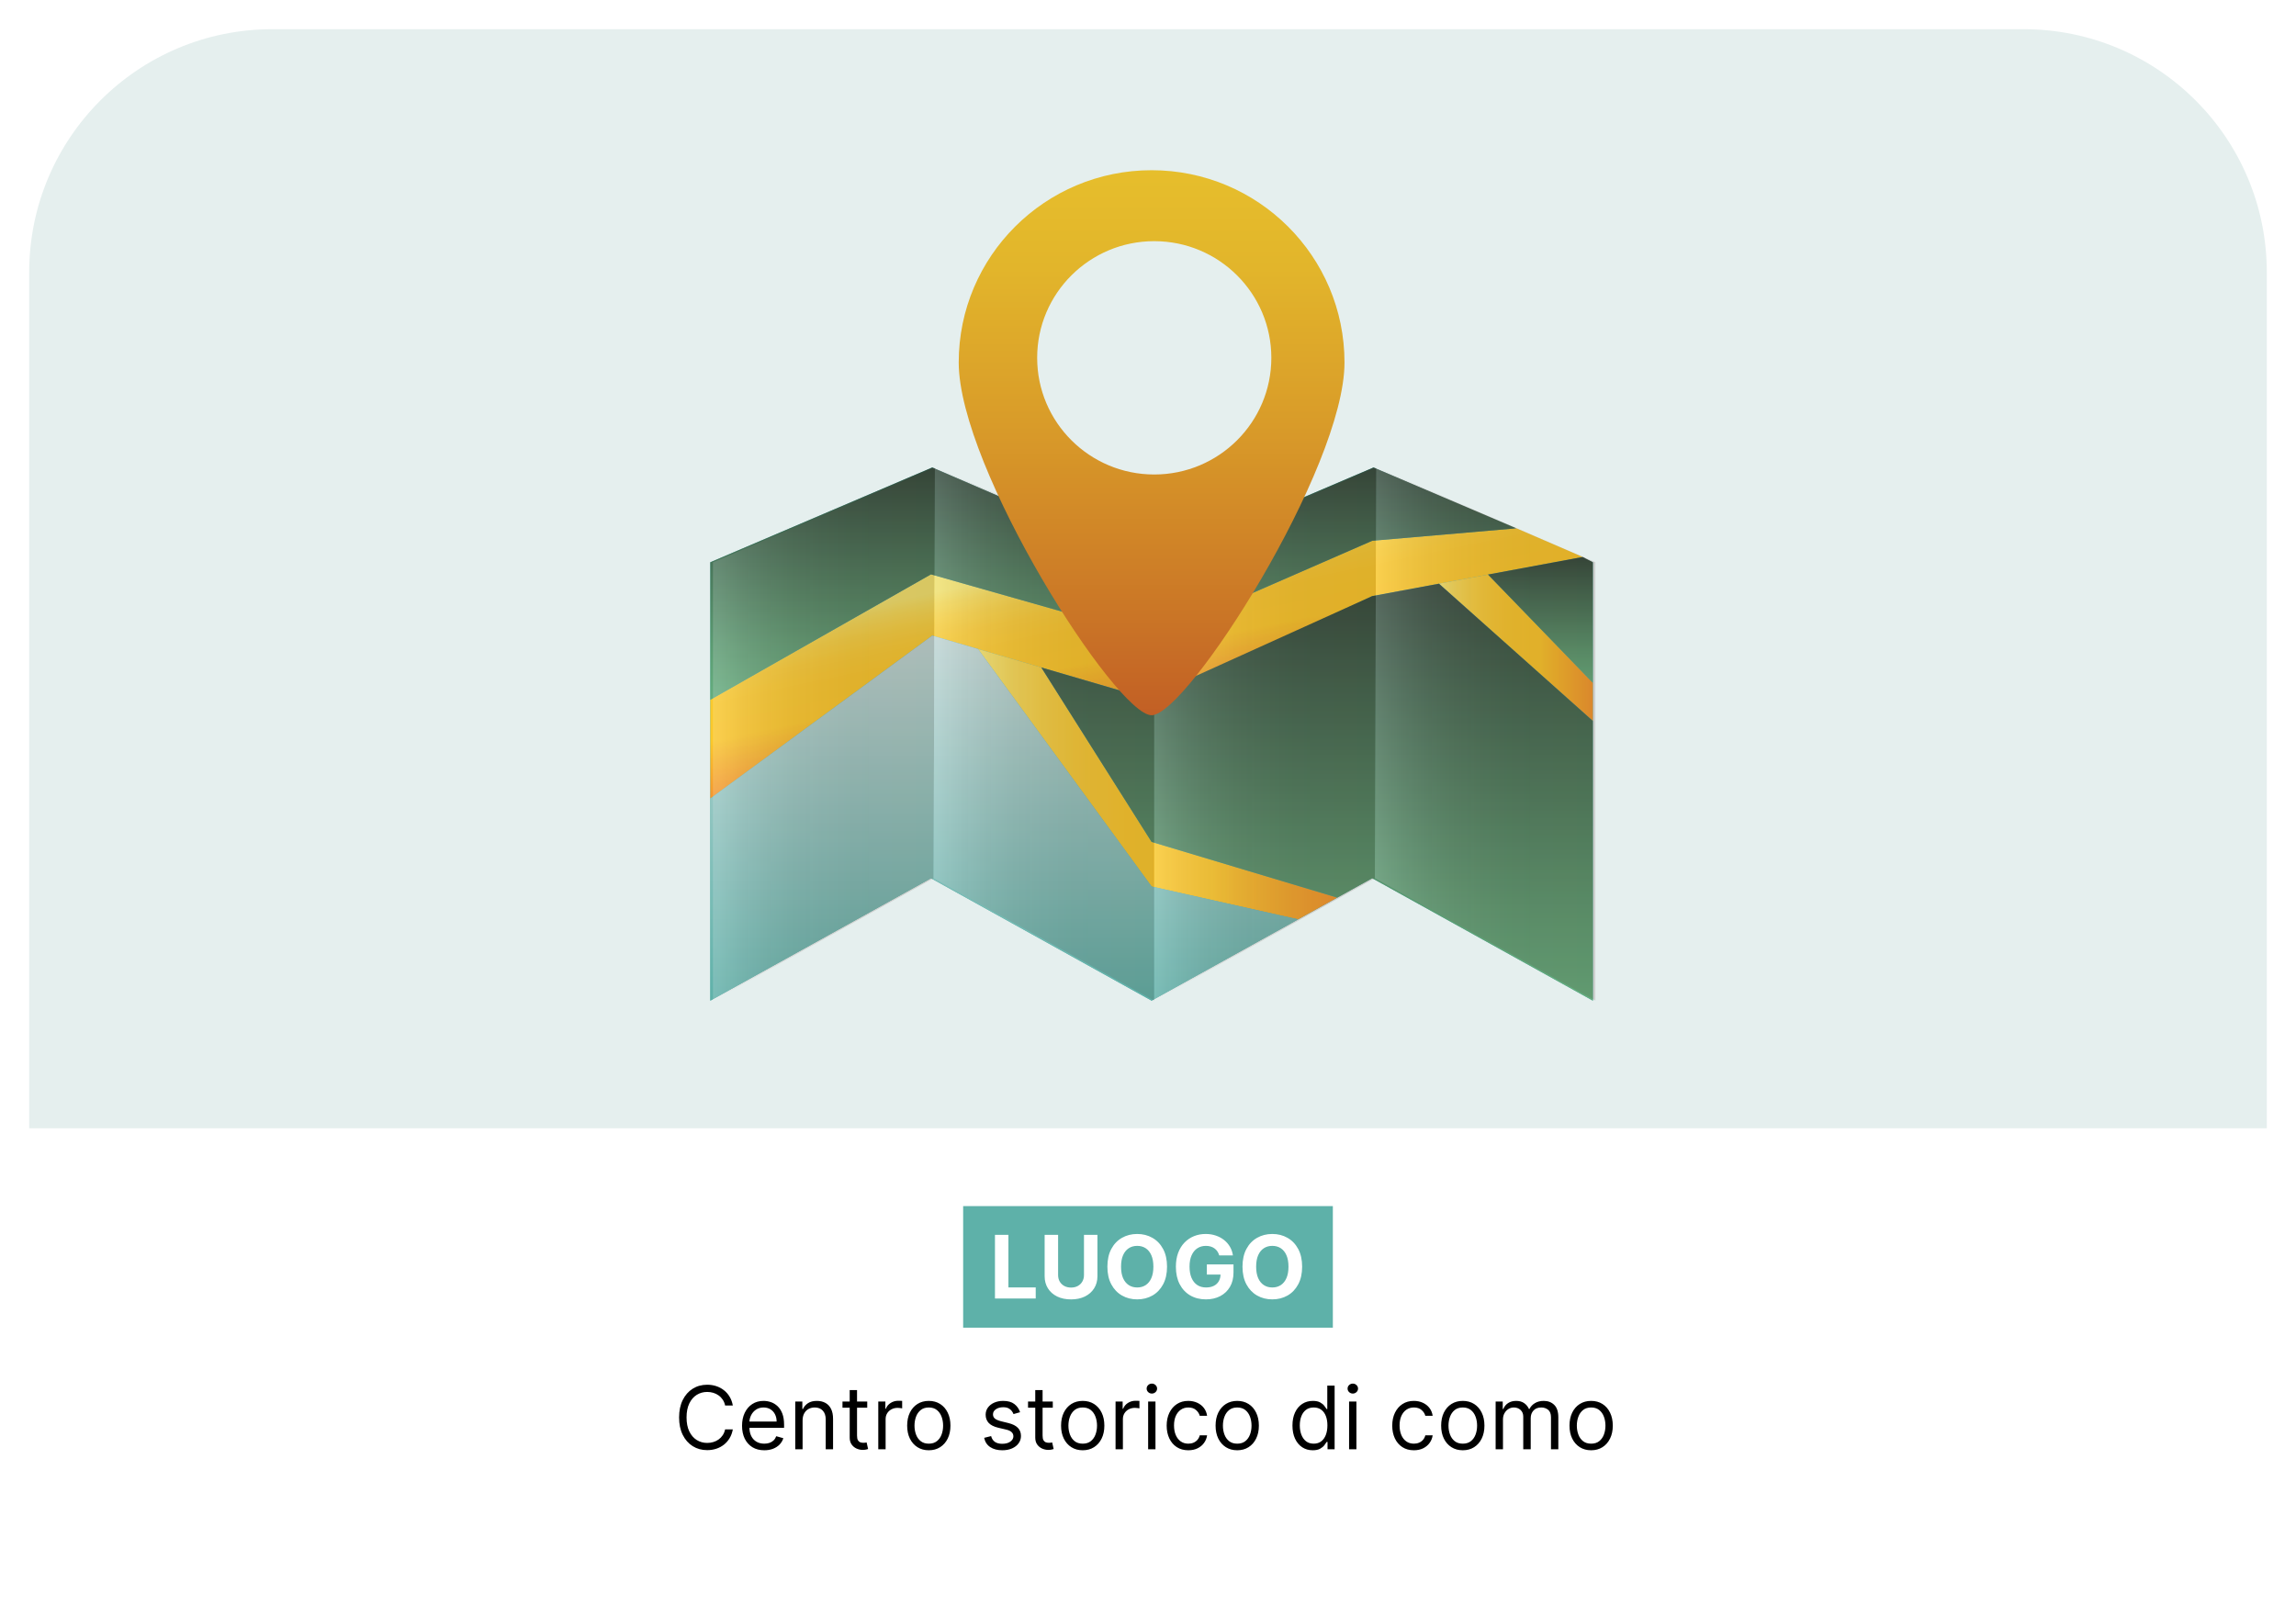 <svg width="472" height="330" viewBox="0 0 472 330" fill="none" xmlns="http://www.w3.org/2000/svg">
<g filter="url(#filter0_d_8064_45262)">
<rect x="6" y="6" width="460" height="318" rx="51" fill="white"/>
</g>
<path d="M150.65 289H149.064C148.971 288.544 148.807 288.143 148.572 287.798C148.342 287.453 148.061 287.163 147.728 286.929C147.4 286.69 147.036 286.511 146.635 286.392C146.235 286.273 145.817 286.213 145.383 286.213C144.59 286.213 143.872 286.413 143.228 286.814C142.589 287.214 142.08 287.805 141.701 288.585C141.326 289.364 141.138 290.321 141.138 291.455C141.138 292.588 141.326 293.545 141.701 294.325C142.08 295.104 142.589 295.695 143.228 296.095C143.872 296.496 144.59 296.696 145.383 296.696C145.817 296.696 146.235 296.636 146.635 296.517C147.036 296.398 147.4 296.221 147.728 295.987C148.061 295.748 148.342 295.456 148.572 295.111C148.807 294.761 148.971 294.361 149.064 293.909H150.65C150.53 294.578 150.313 295.177 149.998 295.705C149.682 296.234 149.29 296.683 148.821 297.054C148.353 297.42 147.826 297.7 147.243 297.891C146.663 298.083 146.043 298.179 145.383 298.179C144.266 298.179 143.273 297.906 142.404 297.361C141.535 296.815 140.851 296.04 140.352 295.034C139.853 294.028 139.604 292.835 139.604 291.455C139.604 290.074 139.853 288.881 140.352 287.875C140.851 286.869 141.535 286.094 142.404 285.548C143.273 285.003 144.266 284.73 145.383 284.73C146.043 284.73 146.663 284.826 147.243 285.018C147.826 285.21 148.353 285.491 148.821 285.862C149.29 286.228 149.682 286.675 149.998 287.204C150.313 287.728 150.53 288.327 150.65 289ZM157.123 298.205C156.177 298.205 155.361 297.996 154.675 297.578C153.993 297.156 153.467 296.568 153.096 295.814C152.73 295.055 152.546 294.173 152.546 293.168C152.546 292.162 152.73 291.276 153.096 290.509C153.467 289.737 153.983 289.136 154.643 288.706C155.308 288.271 156.083 288.054 156.97 288.054C157.481 288.054 157.986 288.139 158.485 288.31C158.983 288.48 159.437 288.757 159.846 289.141C160.255 289.52 160.581 290.023 160.824 290.649C161.067 291.276 161.188 292.047 161.188 292.963V293.602H153.62V292.298H159.654C159.654 291.744 159.544 291.25 159.322 290.815C159.105 290.381 158.794 290.038 158.389 289.786C157.988 289.535 157.515 289.409 156.97 289.409C156.369 289.409 155.849 289.558 155.41 289.857C154.975 290.151 154.641 290.534 154.407 291.007C154.172 291.48 154.055 291.987 154.055 292.528V293.398C154.055 294.139 154.183 294.768 154.438 295.283C154.698 295.795 155.059 296.185 155.519 296.453C155.979 296.717 156.514 296.849 157.123 296.849C157.519 296.849 157.877 296.794 158.197 296.683C158.521 296.568 158.8 296.398 159.034 296.172C159.269 295.942 159.45 295.656 159.578 295.315L161.035 295.724C160.882 296.219 160.624 296.653 160.262 297.028C159.899 297.399 159.452 297.689 158.919 297.898C158.387 298.102 157.788 298.205 157.123 298.205ZM164.992 292.094V298H163.483V288.182H164.941V289.716H165.068C165.299 289.217 165.648 288.817 166.117 288.514C166.585 288.207 167.191 288.054 167.932 288.054C168.597 288.054 169.179 288.19 169.677 288.463C170.176 288.732 170.563 289.141 170.84 289.69C171.117 290.236 171.256 290.926 171.256 291.761V298H169.747V291.864C169.747 291.092 169.547 290.491 169.147 290.061C168.746 289.626 168.196 289.409 167.497 289.409C167.016 289.409 166.585 289.513 166.206 289.722C165.831 289.931 165.535 290.236 165.318 290.636C165.1 291.037 164.992 291.523 164.992 292.094ZM178.282 288.182V289.46H173.194V288.182H178.282ZM174.677 285.83H176.186V295.188C176.186 295.614 176.248 295.933 176.371 296.146C176.499 296.355 176.661 296.496 176.857 296.568C177.057 296.636 177.268 296.67 177.49 296.67C177.656 296.67 177.792 296.662 177.899 296.645C178.005 296.624 178.091 296.607 178.155 296.594L178.461 297.949C178.359 297.987 178.216 298.026 178.033 298.064C177.85 298.107 177.618 298.128 177.336 298.128C176.91 298.128 176.493 298.036 176.084 297.853C175.679 297.67 175.342 297.391 175.074 297.016C174.809 296.641 174.677 296.168 174.677 295.597V285.83ZM180.552 298V288.182H182.009V289.665H182.111C182.29 289.179 182.614 288.785 183.083 288.482C183.552 288.18 184.08 288.028 184.668 288.028C184.779 288.028 184.917 288.031 185.084 288.035C185.25 288.039 185.375 288.045 185.461 288.054V289.588C185.41 289.575 185.292 289.556 185.109 289.531C184.93 289.501 184.741 289.486 184.54 289.486C184.063 289.486 183.637 289.586 183.262 289.786C182.891 289.982 182.597 290.255 182.38 290.604C182.167 290.95 182.06 291.344 182.06 291.787V298H180.552ZM190.939 298.205C190.052 298.205 189.275 297.994 188.606 297.572C187.941 297.15 187.421 296.56 187.046 295.801C186.675 295.043 186.49 294.156 186.49 293.142C186.49 292.119 186.675 291.227 187.046 290.464C187.421 289.701 187.941 289.109 188.606 288.687C189.275 288.265 190.052 288.054 190.939 288.054C191.825 288.054 192.601 288.265 193.265 288.687C193.934 289.109 194.454 289.701 194.825 290.464C195.2 291.227 195.388 292.119 195.388 293.142C195.388 294.156 195.2 295.043 194.825 295.801C194.454 296.56 193.934 297.15 193.265 297.572C192.601 297.994 191.825 298.205 190.939 298.205ZM190.939 296.849C191.612 296.849 192.166 296.677 192.601 296.332C193.035 295.987 193.357 295.533 193.566 294.97C193.775 294.408 193.879 293.798 193.879 293.142C193.879 292.486 193.775 291.874 193.566 291.308C193.357 290.741 193.035 290.283 192.601 289.933C192.166 289.584 191.612 289.409 190.939 289.409C190.265 289.409 189.711 289.584 189.277 289.933C188.842 290.283 188.52 290.741 188.312 291.308C188.103 291.874 187.998 292.486 187.998 293.142C187.998 293.798 188.103 294.408 188.312 294.97C188.52 295.533 188.842 295.987 189.277 296.332C189.711 296.677 190.265 296.849 190.939 296.849ZM209.707 290.381L208.352 290.764C208.267 290.538 208.141 290.319 207.975 290.106C207.813 289.888 207.592 289.71 207.31 289.569C207.029 289.428 206.669 289.358 206.23 289.358C205.629 289.358 205.128 289.496 204.728 289.773C204.332 290.046 204.133 290.393 204.133 290.815C204.133 291.19 204.27 291.487 204.543 291.704C204.815 291.921 205.241 292.102 205.821 292.247L207.278 292.605C208.156 292.818 208.81 293.144 209.241 293.583C209.671 294.018 209.886 294.578 209.886 295.264C209.886 295.827 209.724 296.33 209.4 296.773C209.081 297.216 208.633 297.565 208.058 297.821C207.483 298.077 206.814 298.205 206.051 298.205C205.05 298.205 204.221 297.987 203.565 297.553C202.908 297.118 202.493 296.483 202.318 295.648L203.75 295.29C203.886 295.818 204.144 296.214 204.523 296.479C204.907 296.743 205.408 296.875 206.025 296.875C206.729 296.875 207.287 296.726 207.7 296.428C208.118 296.125 208.327 295.763 208.327 295.341C208.327 295 208.207 294.714 207.969 294.484C207.73 294.25 207.364 294.075 206.869 293.96L205.233 293.577C204.334 293.364 203.673 293.033 203.251 292.586C202.834 292.134 202.625 291.57 202.625 290.892C202.625 290.338 202.78 289.848 203.092 289.422C203.407 288.996 203.835 288.661 204.376 288.418C204.922 288.175 205.54 288.054 206.23 288.054C207.202 288.054 207.964 288.267 208.518 288.693C209.077 289.119 209.473 289.682 209.707 290.381ZM216.427 288.182V289.46H211.339V288.182H216.427ZM212.822 285.83H214.33V295.188C214.33 295.614 214.392 295.933 214.516 296.146C214.644 296.355 214.805 296.496 215.002 296.568C215.202 296.636 215.413 296.67 215.634 296.67C215.801 296.67 215.937 296.662 216.043 296.645C216.15 296.624 216.235 296.607 216.299 296.594L216.606 297.949C216.504 297.987 216.361 298.026 216.178 298.064C215.994 298.107 215.762 298.128 215.481 298.128C215.055 298.128 214.637 298.036 214.228 297.853C213.823 297.67 213.487 297.391 213.218 297.016C212.954 296.641 212.822 296.168 212.822 295.597V285.83ZM222.579 298.205C221.693 298.205 220.915 297.994 220.246 297.572C219.581 297.15 219.062 296.56 218.687 295.801C218.316 295.043 218.13 294.156 218.13 293.142C218.13 292.119 218.316 291.227 218.687 290.464C219.062 289.701 219.581 289.109 220.246 288.687C220.915 288.265 221.693 288.054 222.579 288.054C223.466 288.054 224.241 288.265 224.906 288.687C225.575 289.109 226.095 289.701 226.466 290.464C226.841 291.227 227.028 292.119 227.028 293.142C227.028 294.156 226.841 295.043 226.466 295.801C226.095 296.56 225.575 297.15 224.906 297.572C224.241 297.994 223.466 298.205 222.579 298.205ZM222.579 296.849C223.253 296.849 223.807 296.677 224.241 296.332C224.676 295.987 224.998 295.533 225.206 294.97C225.415 294.408 225.52 293.798 225.52 293.142C225.52 292.486 225.415 291.874 225.206 291.308C224.998 290.741 224.676 290.283 224.241 289.933C223.807 289.584 223.253 289.409 222.579 289.409C221.906 289.409 221.352 289.584 220.917 289.933C220.483 290.283 220.161 290.741 219.952 291.308C219.743 291.874 219.639 292.486 219.639 293.142C219.639 293.798 219.743 294.408 219.952 294.97C220.161 295.533 220.483 295.987 220.917 296.332C221.352 296.677 221.906 296.849 222.579 296.849ZM229.331 298V288.182H230.788V289.665H230.891C231.07 289.179 231.393 288.785 231.862 288.482C232.331 288.18 232.859 288.028 233.447 288.028C233.558 288.028 233.697 288.031 233.863 288.035C234.029 288.039 234.155 288.045 234.24 288.054V289.588C234.189 289.575 234.072 289.556 233.888 289.531C233.709 289.501 233.52 289.486 233.32 289.486C232.842 289.486 232.416 289.586 232.041 289.786C231.67 289.982 231.376 290.255 231.159 290.604C230.946 290.95 230.839 291.344 230.839 291.787V298H229.331ZM236.028 298V288.182H237.537V298H236.028ZM236.795 286.545C236.501 286.545 236.248 286.445 236.035 286.245C235.826 286.045 235.721 285.804 235.721 285.523C235.721 285.241 235.826 285.001 236.035 284.8C236.248 284.6 236.501 284.5 236.795 284.5C237.089 284.5 237.341 284.6 237.549 284.8C237.763 285.001 237.869 285.241 237.869 285.523C237.869 285.804 237.763 286.045 237.549 286.245C237.341 286.445 237.089 286.545 236.795 286.545ZM244.288 298.205C243.368 298.205 242.575 297.987 241.91 297.553C241.246 297.118 240.734 296.519 240.376 295.756C240.018 294.994 239.839 294.122 239.839 293.142C239.839 292.145 240.023 291.265 240.389 290.502C240.76 289.735 241.275 289.136 241.936 288.706C242.601 288.271 243.376 288.054 244.263 288.054C244.953 288.054 245.575 288.182 246.129 288.438C246.683 288.693 247.137 289.051 247.491 289.511C247.844 289.972 248.064 290.509 248.149 291.122H246.641C246.525 290.675 246.27 290.278 245.873 289.933C245.481 289.584 244.953 289.409 244.288 289.409C243.7 289.409 243.185 289.562 242.741 289.869C242.302 290.172 241.959 290.6 241.712 291.154C241.469 291.704 241.348 292.349 241.348 293.091C241.348 293.849 241.467 294.51 241.706 295.072C241.949 295.635 242.29 296.072 242.729 296.383C243.172 296.694 243.692 296.849 244.288 296.849C244.68 296.849 245.036 296.781 245.356 296.645C245.675 296.509 245.946 296.312 246.168 296.057C246.389 295.801 246.547 295.494 246.641 295.136H248.149C248.064 295.716 247.853 296.238 247.516 296.702C247.184 297.163 246.743 297.529 246.193 297.802C245.648 298.07 245.013 298.205 244.288 298.205ZM254.343 298.205C253.457 298.205 252.679 297.994 252.01 297.572C251.345 297.15 250.825 296.56 250.45 295.801C250.079 295.043 249.894 294.156 249.894 293.142C249.894 292.119 250.079 291.227 250.45 290.464C250.825 289.701 251.345 289.109 252.01 288.687C252.679 288.265 253.457 288.054 254.343 288.054C255.229 288.054 256.005 288.265 256.67 288.687C257.339 289.109 257.859 289.701 258.229 290.464C258.604 291.227 258.792 292.119 258.792 293.142C258.792 294.156 258.604 295.043 258.229 295.801C257.859 296.56 257.339 297.15 256.67 297.572C256.005 297.994 255.229 298.205 254.343 298.205ZM254.343 296.849C255.016 296.849 255.57 296.677 256.005 296.332C256.44 295.987 256.761 295.533 256.97 294.97C257.179 294.408 257.283 293.798 257.283 293.142C257.283 292.486 257.179 291.874 256.97 291.308C256.761 290.741 256.44 290.283 256.005 289.933C255.57 289.584 255.016 289.409 254.343 289.409C253.67 289.409 253.116 289.584 252.681 289.933C252.246 290.283 251.925 290.741 251.716 291.308C251.507 291.874 251.403 292.486 251.403 293.142C251.403 293.798 251.507 294.408 251.716 294.97C251.925 295.533 252.246 295.987 252.681 296.332C253.116 296.677 253.67 296.849 254.343 296.849ZM269.864 298.205C269.046 298.205 268.324 297.998 267.698 297.585C267.071 297.167 266.581 296.579 266.227 295.82C265.874 295.058 265.697 294.156 265.697 293.116C265.697 292.085 265.874 291.19 266.227 290.432C266.581 289.673 267.073 289.087 267.704 288.674C268.335 288.261 269.063 288.054 269.89 288.054C270.529 288.054 271.034 288.161 271.405 288.374C271.78 288.582 272.065 288.821 272.261 289.089C272.462 289.354 272.617 289.571 272.728 289.741H272.856V284.909H274.364V298H272.907V296.491H272.728C272.617 296.67 272.46 296.896 272.255 297.169C272.051 297.437 271.759 297.678 271.379 297.891C271 298.1 270.495 298.205 269.864 298.205ZM270.069 296.849C270.674 296.849 271.185 296.692 271.603 296.376C272.021 296.057 272.338 295.616 272.555 295.053C272.773 294.487 272.881 293.832 272.881 293.091C272.881 292.358 272.775 291.717 272.562 291.167C272.349 290.613 272.033 290.183 271.616 289.876C271.198 289.565 270.683 289.409 270.069 289.409C269.43 289.409 268.897 289.573 268.471 289.901C268.049 290.225 267.732 290.666 267.519 291.224C267.31 291.778 267.205 292.401 267.205 293.091C267.205 293.79 267.312 294.425 267.525 294.996C267.742 295.562 268.062 296.014 268.484 296.351C268.91 296.683 269.438 296.849 270.069 296.849ZM277.337 298V288.182H278.845V298H277.337ZM278.104 286.545C277.81 286.545 277.556 286.445 277.343 286.245C277.134 286.045 277.03 285.804 277.03 285.523C277.03 285.241 277.134 285.001 277.343 284.8C277.556 284.6 277.81 284.5 278.104 284.5C278.398 284.5 278.649 284.6 278.858 284.8C279.071 285.001 279.178 285.241 279.178 285.523C279.178 285.804 279.071 286.045 278.858 286.245C278.649 286.445 278.398 286.545 278.104 286.545ZM290.659 298.205C289.739 298.205 288.946 297.987 288.282 297.553C287.617 297.118 287.105 296.519 286.747 295.756C286.389 294.994 286.21 294.122 286.21 293.142C286.21 292.145 286.394 291.265 286.76 290.502C287.131 289.735 287.647 289.136 288.307 288.706C288.972 288.271 289.747 288.054 290.634 288.054C291.324 288.054 291.946 288.182 292.5 288.438C293.054 288.693 293.508 289.051 293.862 289.511C294.215 289.972 294.435 290.509 294.52 291.122H293.012C292.897 290.675 292.641 290.278 292.245 289.933C291.853 289.584 291.324 289.409 290.659 289.409C290.071 289.409 289.556 289.562 289.112 289.869C288.674 290.172 288.331 290.6 288.083 291.154C287.84 291.704 287.719 292.349 287.719 293.091C287.719 293.849 287.838 294.51 288.077 295.072C288.32 295.635 288.661 296.072 289.1 296.383C289.543 296.694 290.063 296.849 290.659 296.849C291.051 296.849 291.407 296.781 291.727 296.645C292.046 296.509 292.317 296.312 292.539 296.057C292.76 295.801 292.918 295.494 293.012 295.136H294.52C294.435 295.716 294.224 296.238 293.887 296.702C293.555 297.163 293.114 297.529 292.564 297.802C292.019 298.07 291.384 298.205 290.659 298.205ZM300.714 298.205C299.828 298.205 299.05 297.994 298.381 297.572C297.716 297.15 297.196 296.56 296.821 295.801C296.451 295.043 296.265 294.156 296.265 293.142C296.265 292.119 296.451 291.227 296.821 290.464C297.196 289.701 297.716 289.109 298.381 288.687C299.05 288.265 299.828 288.054 300.714 288.054C301.6 288.054 302.376 288.265 303.041 288.687C303.71 289.109 304.23 289.701 304.6 290.464C304.975 291.227 305.163 292.119 305.163 293.142C305.163 294.156 304.975 295.043 304.6 295.801C304.23 296.56 303.71 297.15 303.041 297.572C302.376 297.994 301.6 298.205 300.714 298.205ZM300.714 296.849C301.387 296.849 301.941 296.677 302.376 296.332C302.811 295.987 303.132 295.533 303.341 294.97C303.55 294.408 303.654 293.798 303.654 293.142C303.654 292.486 303.55 291.874 303.341 291.308C303.132 290.741 302.811 290.283 302.376 289.933C301.941 289.584 301.387 289.409 300.714 289.409C300.041 289.409 299.487 289.584 299.052 289.933C298.617 290.283 298.296 290.741 298.087 291.308C297.878 291.874 297.774 292.486 297.774 293.142C297.774 293.798 297.878 294.408 298.087 294.97C298.296 295.533 298.617 295.987 299.052 296.332C299.487 296.677 300.041 296.849 300.714 296.849ZM307.466 298V288.182H308.923V289.716H309.051C309.255 289.192 309.586 288.785 310.042 288.495C310.498 288.201 311.045 288.054 311.684 288.054C312.332 288.054 312.871 288.201 313.302 288.495C313.736 288.785 314.075 289.192 314.318 289.716H314.42C314.672 289.209 315.049 288.806 315.552 288.508C316.054 288.205 316.657 288.054 317.361 288.054C318.238 288.054 318.956 288.329 319.515 288.879C320.073 289.424 320.352 290.274 320.352 291.429V298H318.843V291.429C318.843 290.705 318.645 290.187 318.249 289.876C317.853 289.565 317.386 289.409 316.849 289.409C316.159 289.409 315.624 289.618 315.245 290.036C314.866 290.449 314.676 290.973 314.676 291.608V298H313.142V291.276C313.142 290.717 312.961 290.268 312.598 289.927C312.236 289.582 311.77 289.409 311.199 289.409C310.807 289.409 310.44 289.513 310.099 289.722C309.763 289.931 309.49 290.221 309.281 290.592C309.076 290.958 308.974 291.382 308.974 291.864V298H307.466ZM327.099 298.205C326.212 298.205 325.435 297.994 324.766 297.572C324.101 297.15 323.581 296.56 323.206 295.801C322.835 295.043 322.65 294.156 322.65 293.142C322.65 292.119 322.835 291.227 323.206 290.464C323.581 289.701 324.101 289.109 324.766 288.687C325.435 288.265 326.212 288.054 327.099 288.054C327.985 288.054 328.761 288.265 329.426 288.687C330.095 289.109 330.614 289.701 330.985 290.464C331.36 291.227 331.548 292.119 331.548 293.142C331.548 294.156 331.36 295.043 330.985 295.801C330.614 296.56 330.095 297.15 329.426 297.572C328.761 297.994 327.985 298.205 327.099 298.205ZM327.099 296.849C327.772 296.849 328.326 296.677 328.761 296.332C329.195 295.987 329.517 295.533 329.726 294.97C329.935 294.408 330.039 293.798 330.039 293.142C330.039 292.486 329.935 291.874 329.726 291.308C329.517 290.741 329.195 290.283 328.761 289.933C328.326 289.584 327.772 289.409 327.099 289.409C326.426 289.409 325.872 289.584 325.437 289.933C325.002 290.283 324.68 290.741 324.472 291.308C324.263 291.874 324.158 292.486 324.158 293.142C324.158 293.798 324.263 294.408 324.472 294.97C324.68 295.533 325.002 295.987 325.437 296.332C325.872 296.677 326.426 296.849 327.099 296.849Z" fill="black"/>
<path d="M416 6C443.614 6 466 28.386 466 56L466 232L6 232L6 56C6 28.386 28.386 6 56 6L416 6Z" fill="#E5EFEE"/>
<g clip-path="url(#clip0_8064_45262)">
<g opacity="0.33">
<path d="M191.381 180.58L146.022 205.754V115.614L191.654 96.127L191.381 180.58Z" fill="#5EB1A9"/>
<path d="M191.382 180.58L236.741 205.754V115.614L191.655 96.127L191.382 180.58Z" fill="#5EB1A9"/>
<path d="M282.095 180.58L236.742 205.754V115.614L282.368 96.127L282.095 180.58Z" fill="#5EB1A9"/>
<path d="M282.093 180.58L327.452 205.754V115.614L282.366 96.127L282.093 180.58Z" fill="#5EB1A9"/>
</g>
<path d="M146.022 115.614L191.654 96.127L236.741 115.614L282.366 96.127L327.452 115.614V205.754L282.093 180.58L236.741 205.754L191.381 180.58L146.022 205.754V115.614Z" fill="#5EB1A9"/>
<path d="M146.022 143.882L191.381 118.099L236.741 130.99L282.093 111.195L311.729 108.631L325.368 114.525L282.093 122.568L236.741 143.882L191.654 130.689L146.022 164.186V143.882Z" fill="url(#paint0_linear_8064_45262)"/>
<path d="M201.046 133.439L236.74 182.284L266.857 189.037L274.906 184.568L236.74 173.116L214.06 137.242L201.046 133.439Z" fill="url(#paint1_linear_8064_45262)"/>
<path d="M295.812 120.019L305.894 118.143L327.453 140.402V148.244L295.812 120.019Z" fill="url(#paint2_linear_8064_45262)"/>
<path d="M146.022 143.882L191.381 118.1L236.741 130.991L282.093 111.196L311.729 108.632L282.366 96.127L236.741 115.614L191.654 96.127L146.022 115.614V143.882Z" fill="url(#paint3_linear_8064_45262)"/>
<path d="M214.061 137.244L236.74 173.118L274.906 184.57L282.093 180.58L327.452 205.754V148.245L295.811 120.02L282.093 122.569L235.698 143.582L214.061 137.244Z" fill="url(#paint4_linear_8064_45262)"/>
<path d="M191.654 130.689L201.047 133.44L236.741 182.284L266.858 189.037L236.741 205.753L191.381 180.579L146.022 205.753V164.186L191.654 130.689Z" fill="url(#paint5_linear_8064_45262)"/>
<path d="M305.893 118.142L325.367 114.525L327.451 115.614V140.401L305.893 118.142Z" fill="url(#paint6_linear_8064_45262)"/>
<g opacity="0.22">
<path d="M191.919 180.58L146.567 205.754V115.614L192.192 96.127L191.919 180.58Z" fill="url(#paint7_linear_8064_45262)"/>
<path d="M191.92 180.58L237.279 205.754V115.614L192.193 96.127L191.92 180.58Z" fill="url(#paint8_linear_8064_45262)"/>
<path d="M282.639 180.58L237.28 205.754V115.614L282.912 96.127L282.639 180.58Z" fill="url(#paint9_linear_8064_45262)"/>
<path d="M282.64 180.58L327.999 205.754V115.614L282.913 96.127L282.64 180.58Z" fill="url(#paint10_linear_8064_45262)"/>
</g>
<path d="M236.743 35C214.839 35 197.089 52.697 197.089 74.526C197.089 96.356 229.434 147.069 236.743 147.069C244.051 147.069 276.396 96.349 276.396 74.526C276.396 52.704 258.639 35 236.743 35ZM237.282 97.566C223.994 97.566 213.215 86.823 213.215 73.574C213.215 60.324 223.994 49.589 237.282 49.589C250.569 49.589 261.355 60.324 261.355 73.574C261.355 86.823 250.576 97.566 237.282 97.566Z" fill="url(#paint11_linear_8064_45262)"/>
</g>
<rect width="76" height="25" transform="translate(198 248)" fill="#5EB1A9"/>
<path d="M204.539 267V253.909H207.307V264.718H212.919V267H204.539ZM222.838 253.909H225.606V262.411C225.606 263.365 225.378 264.2 224.922 264.916C224.47 265.632 223.837 266.19 223.023 266.591C222.209 266.987 221.261 267.185 220.179 267.185C219.092 267.185 218.142 266.987 217.328 266.591C216.514 266.19 215.881 265.632 215.43 264.916C214.978 264.2 214.752 263.365 214.752 262.411V253.909H217.52V262.174C217.52 262.673 217.628 263.116 217.846 263.504C218.067 263.891 218.378 264.196 218.779 264.418C219.18 264.639 219.646 264.75 220.179 264.75C220.716 264.75 221.182 264.639 221.579 264.418C221.979 264.196 222.288 263.891 222.506 263.504C222.727 263.116 222.838 262.673 222.838 262.174V253.909ZM239.913 260.455C239.913 261.882 239.642 263.097 239.101 264.098C238.564 265.099 237.831 265.864 236.902 266.393C235.977 266.917 234.938 267.179 233.783 267.179C232.619 267.179 231.575 266.915 230.651 266.386C229.726 265.858 228.995 265.093 228.458 264.092C227.921 263.09 227.653 261.878 227.653 260.455C227.653 259.027 227.921 257.812 228.458 256.811C228.995 255.81 229.726 255.047 230.651 254.523C231.575 253.994 232.619 253.73 233.783 253.73C234.938 253.73 235.977 253.994 236.902 254.523C237.831 255.047 238.564 255.81 239.101 256.811C239.642 257.812 239.913 259.027 239.913 260.455ZM237.107 260.455C237.107 259.53 236.968 258.75 236.691 258.115C236.418 257.48 236.033 256.999 235.534 256.67C235.036 256.342 234.452 256.178 233.783 256.178C233.114 256.178 232.53 256.342 232.031 256.67C231.533 256.999 231.145 257.48 230.868 258.115C230.595 258.75 230.459 259.53 230.459 260.455C230.459 261.379 230.595 262.159 230.868 262.794C231.145 263.429 231.533 263.911 232.031 264.239C232.53 264.567 233.114 264.731 233.783 264.731C234.452 264.731 235.036 264.567 235.534 264.239C236.033 263.911 236.418 263.429 236.691 262.794C236.968 262.159 237.107 261.379 237.107 260.455ZM250.643 258.141C250.554 257.83 250.428 257.555 250.266 257.316C250.104 257.073 249.906 256.869 249.672 256.702C249.442 256.532 249.177 256.402 248.879 256.312C248.585 256.223 248.259 256.178 247.901 256.178C247.232 256.178 246.644 256.344 246.137 256.677C245.634 257.009 245.242 257.493 244.961 258.128C244.68 258.759 244.539 259.53 244.539 260.442C244.539 261.354 244.677 262.129 244.954 262.768C245.231 263.408 245.623 263.896 246.131 264.232C246.638 264.565 247.236 264.731 247.927 264.731C248.553 264.731 249.088 264.62 249.531 264.398C249.979 264.173 250.32 263.855 250.554 263.446C250.793 263.037 250.912 262.553 250.912 261.995L251.474 262.078H248.099V259.994H253.577V261.643C253.577 262.794 253.334 263.783 252.849 264.609C252.363 265.432 251.694 266.067 250.842 266.514C249.989 266.957 249.013 267.179 247.914 267.179C246.687 267.179 245.609 266.908 244.68 266.367C243.751 265.822 243.026 265.048 242.506 264.047C241.991 263.041 241.733 261.848 241.733 260.467C241.733 259.406 241.886 258.46 242.193 257.629C242.504 256.794 242.939 256.087 243.497 255.507C244.055 254.928 244.705 254.487 245.447 254.184C246.188 253.881 246.991 253.73 247.856 253.73C248.598 253.73 249.288 253.839 249.927 254.056C250.567 254.269 251.133 254.572 251.628 254.964C252.126 255.356 252.533 255.822 252.849 256.364C253.164 256.901 253.366 257.493 253.456 258.141H250.643ZM267.686 260.455C267.686 261.882 267.416 263.097 266.874 264.098C266.337 265.099 265.604 265.864 264.676 266.393C263.751 266.917 262.711 267.179 261.556 267.179C260.393 267.179 259.349 266.915 258.424 266.386C257.499 265.858 256.769 265.093 256.232 264.092C255.695 263.09 255.426 261.878 255.426 260.455C255.426 259.027 255.695 257.812 256.232 256.811C256.769 255.81 257.499 255.047 258.424 254.523C259.349 253.994 260.393 253.73 261.556 253.73C262.711 253.73 263.751 253.994 264.676 254.523C265.604 255.047 266.337 255.81 266.874 256.811C267.416 257.812 267.686 259.027 267.686 260.455ZM264.88 260.455C264.88 259.53 264.742 258.75 264.465 258.115C264.192 257.48 263.806 256.999 263.308 256.67C262.809 256.342 262.225 256.178 261.556 256.178C260.887 256.178 260.303 256.342 259.805 256.67C259.306 256.999 258.918 257.48 258.641 258.115C258.369 258.75 258.232 259.53 258.232 260.455C258.232 261.379 258.369 262.159 258.641 262.794C258.918 263.429 259.306 263.911 259.805 264.239C260.303 264.567 260.887 264.731 261.556 264.731C262.225 264.731 262.809 264.567 263.308 264.239C263.806 263.911 264.192 263.429 264.465 262.794C264.742 262.159 264.88 261.379 264.88 260.455Z" fill="white"/>
<defs>
<filter id="filter0_d_8064_45262" x="1.52588e-05" y="0" width="472" height="330" filterUnits="userSpaceOnUse" color-interpolation-filters="sRGB">
<feFlood flood-opacity="0" result="BackgroundImageFix"/>
<feColorMatrix in="SourceAlpha" type="matrix" values="0 0 0 0 0 0 0 0 0 0 0 0 0 0 0 0 0 0 127 0" result="hardAlpha"/>
<feMorphology radius="2" operator="dilate" in="SourceAlpha" result="effect1_dropShadow_8064_45262"/>
<feOffset/>
<feGaussianBlur stdDeviation="2"/>
<feComposite in2="hardAlpha" operator="out"/>
<feColorMatrix type="matrix" values="0 0 0 0 0 0 0 0 0 0 0 0 0 0 0 0 0 0 0.25 0"/>
<feBlend mode="normal" in2="BackgroundImageFix" result="effect1_dropShadow_8064_45262"/>
<feBlend mode="normal" in="SourceGraphic" in2="effect1_dropShadow_8064_45262" result="shape"/>
</filter>
<linearGradient id="paint0_linear_8064_45262" x1="230.345" y1="113.852" x2="236.785" y2="144.728" gradientUnits="userSpaceOnUse">
<stop stop-color="#F1E36E"/>
<stop offset="0.08" stop-color="#F3DA57"/>
<stop offset="0.18" stop-color="#F6D243"/>
<stop offset="0.29" stop-color="#F8CC35"/>
<stop offset="0.43" stop-color="#F9C92C"/>
<stop offset="0.65" stop-color="#FAC82A"/>
<stop offset="1" stop-color="#F3982E"/>
</linearGradient>
<linearGradient id="paint1_linear_8064_45262" x1="201.046" y1="161.235" x2="274.906" y2="161.235" gradientUnits="userSpaceOnUse">
<stop stop-color="#F1E36E"/>
<stop offset="0.08" stop-color="#F3DA57"/>
<stop offset="0.18" stop-color="#F6D243"/>
<stop offset="0.29" stop-color="#F8CC35"/>
<stop offset="0.43" stop-color="#F9C92C"/>
<stop offset="0.65" stop-color="#FAC82A"/>
<stop offset="1" stop-color="#F3982E"/>
</linearGradient>
<linearGradient id="paint2_linear_8064_45262" x1="295.812" y1="133.197" x2="327.453" y2="133.197" gradientUnits="userSpaceOnUse">
<stop stop-color="#F1E36E"/>
<stop offset="0.08" stop-color="#F3DA57"/>
<stop offset="0.18" stop-color="#F6D243"/>
<stop offset="0.29" stop-color="#F8CC35"/>
<stop offset="0.43" stop-color="#F9C92C"/>
<stop offset="0.65" stop-color="#FAC82A"/>
<stop offset="1" stop-color="#F3982E"/>
</linearGradient>
<linearGradient id="paint3_linear_8064_45262" x1="228.872" y1="143.882" x2="228.872" y2="96.127" gradientUnits="userSpaceOnUse">
<stop stop-color="#64AE7F"/>
<stop offset="0.24" stop-color="#5A9A71"/>
<stop offset="0.73" stop-color="#406750"/>
<stop offset="1" stop-color="#31493C"/>
</linearGradient>
<linearGradient id="paint4_linear_8064_45262" x1="270.753" y1="205.754" x2="270.753" y2="120.02" gradientUnits="userSpaceOnUse">
<stop stop-color="#64AE7F"/>
<stop offset="0.24" stop-color="#5A9A71"/>
<stop offset="0.73" stop-color="#406750"/>
<stop offset="1" stop-color="#31493C"/>
</linearGradient>
<linearGradient id="paint5_linear_8064_45262" x1="206.444" y1="205.753" x2="206.444" y2="130.689" gradientUnits="userSpaceOnUse">
<stop stop-color="#5EB1A9"/>
<stop offset="1" stop-color="#BED7D5"/>
</linearGradient>
<linearGradient id="paint6_linear_8064_45262" x1="316.672" y1="140.401" x2="316.672" y2="114.525" gradientUnits="userSpaceOnUse">
<stop stop-color="#64AE7F"/>
<stop offset="0.24" stop-color="#5A9A71"/>
<stop offset="0.73" stop-color="#406750"/>
<stop offset="1" stop-color="#31493C"/>
</linearGradient>
<linearGradient id="paint7_linear_8064_45262" x1="146.567" y1="150.937" x2="192.192" y2="150.937" gradientUnits="userSpaceOnUse">
<stop stop-color="#FEF4F8" stop-opacity="0.8"/>
<stop offset="0.06" stop-color="#E2D3D5" stop-opacity="0.78"/>
<stop offset="0.15" stop-color="#BBA6A6" stop-opacity="0.76"/>
<stop offset="0.25" stop-color="#9A807D" stop-opacity="0.74"/>
<stop offset="0.36" stop-color="#7F605B" stop-opacity="0.73"/>
<stop offset="0.48" stop-color="#6A4842" stop-opacity="0.72"/>
<stop offset="0.61" stop-color="#5B372F" stop-opacity="0.71"/>
<stop offset="0.76" stop-color="#522D25" stop-opacity="0.7"/>
<stop offset="1" stop-color="#502A22" stop-opacity="0.7"/>
</linearGradient>
<linearGradient id="paint8_linear_8064_45262" x1="191.92" y1="150.937" x2="237.279" y2="150.937" gradientUnits="userSpaceOnUse">
<stop stop-color="#FEF4F8" stop-opacity="0.8"/>
<stop offset="0.06" stop-color="#E2D3D5" stop-opacity="0.78"/>
<stop offset="0.15" stop-color="#BBA6A6" stop-opacity="0.76"/>
<stop offset="0.25" stop-color="#9A807D" stop-opacity="0.74"/>
<stop offset="0.36" stop-color="#7F605B" stop-opacity="0.73"/>
<stop offset="0.48" stop-color="#6A4842" stop-opacity="0.72"/>
<stop offset="0.61" stop-color="#5B372F" stop-opacity="0.71"/>
<stop offset="0.76" stop-color="#522D25" stop-opacity="0.7"/>
<stop offset="1" stop-color="#502A22" stop-opacity="0.7"/>
</linearGradient>
<linearGradient id="paint9_linear_8064_45262" x1="237.28" y1="150.937" x2="282.912" y2="150.937" gradientUnits="userSpaceOnUse">
<stop stop-color="#FEF4F8" stop-opacity="0.8"/>
<stop offset="0.06" stop-color="#E2D3D5" stop-opacity="0.78"/>
<stop offset="0.15" stop-color="#BBA6A6" stop-opacity="0.76"/>
<stop offset="0.25" stop-color="#9A807D" stop-opacity="0.74"/>
<stop offset="0.36" stop-color="#7F605B" stop-opacity="0.73"/>
<stop offset="0.48" stop-color="#6A4842" stop-opacity="0.72"/>
<stop offset="0.61" stop-color="#5B372F" stop-opacity="0.71"/>
<stop offset="0.76" stop-color="#522D25" stop-opacity="0.7"/>
<stop offset="1" stop-color="#502A22" stop-opacity="0.7"/>
</linearGradient>
<linearGradient id="paint10_linear_8064_45262" x1="282.64" y1="150.937" x2="327.999" y2="150.937" gradientUnits="userSpaceOnUse">
<stop stop-color="#FEF4F8" stop-opacity="0.8"/>
<stop offset="0.06" stop-color="#E2D3D5" stop-opacity="0.78"/>
<stop offset="0.15" stop-color="#BBA6A6" stop-opacity="0.76"/>
<stop offset="0.25" stop-color="#9A807D" stop-opacity="0.74"/>
<stop offset="0.36" stop-color="#7F605B" stop-opacity="0.73"/>
<stop offset="0.48" stop-color="#6A4842" stop-opacity="0.72"/>
<stop offset="0.61" stop-color="#5B372F" stop-opacity="0.71"/>
<stop offset="0.76" stop-color="#522D25" stop-opacity="0.7"/>
<stop offset="1" stop-color="#502A22" stop-opacity="0.7"/>
</linearGradient>
<linearGradient id="paint11_linear_8064_45262" x1="236.743" y1="147.069" x2="236.743" y2="35" gradientUnits="userSpaceOnUse">
<stop stop-color="#C25F25"/>
<stop offset="0.18" stop-color="#CA7526"/>
<stop offset="0.54" stop-color="#D99C29"/>
<stop offset="0.82" stop-color="#E2B52B"/>
<stop offset="1" stop-color="#E6BE2C"/>
</linearGradient>
<clipPath id="clip0_8064_45262">
<rect width="184" height="171.868" fill="white" transform="translate(144 35)"/>
</clipPath>
</defs>
</svg>
